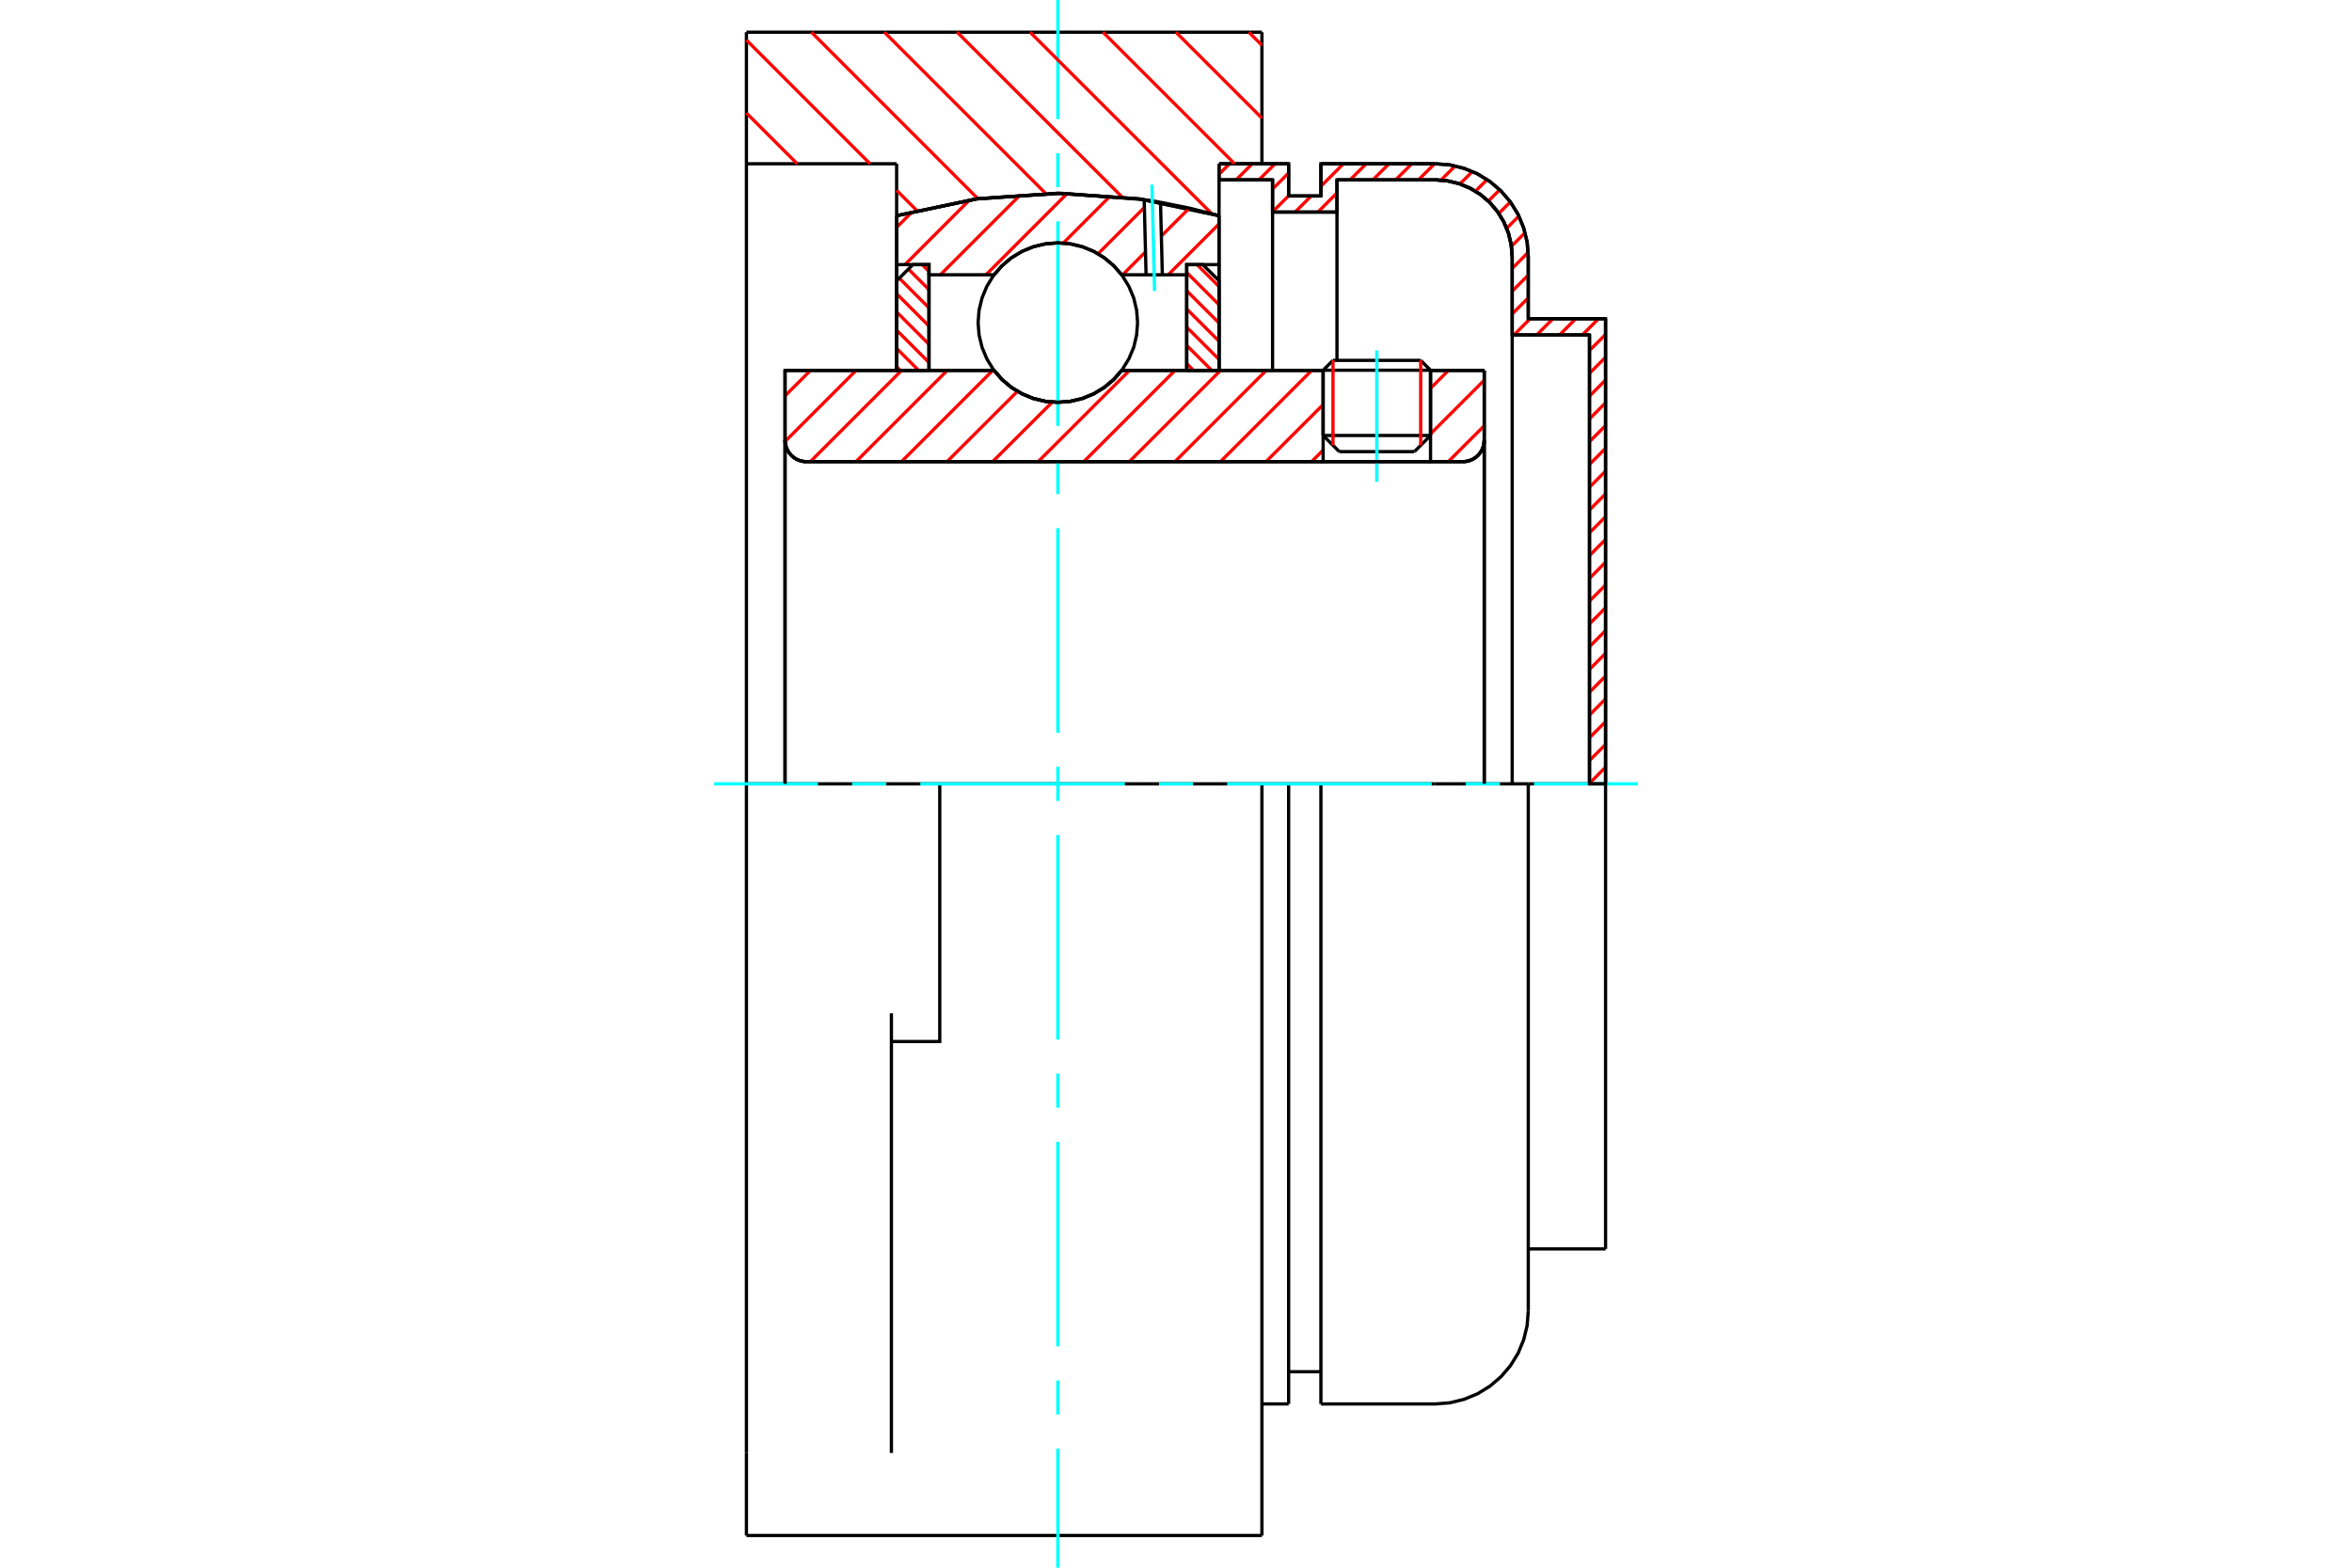 <?xml version="1.0" standalone="no"?>
<!DOCTYPE svg PUBLIC "-//W3C//DTD SVG 1.1//EN"
	"http://www.w3.org/Graphics/SVG/1.1/DTD/svg11.dtd">
<svg xmlns="http://www.w3.org/2000/svg" height="100%" width="100%" viewBox="0 0 36000 24000">
	<rect x="-1800" y="-1200" width="39600" height="26400" style="fill:#FFF"/>
	<g style="fill:none; fill-rule:evenodd" transform="matrix(1 0 0 1 0 0)">
		<g style="fill:none; stroke:#000; stroke-width:50; shape-rendering:geometricPrecision">
			<line x1="21896" y1="5668" x2="20252" y2="5668"/>
			<line x1="20403" y1="5517" x2="21745" y2="5517"/>
			<line x1="20252" y1="6667" x2="21896" y2="6667"/>
			<line x1="21649" y1="6914" x2="20499" y2="6914"/>
			<polyline points="22389,7068 22440,7064 22491,7052 22538,7033 22582,7006 22622,6972 22655,6933 22682,6889 22702,6841 22714,6791 22718,6740"/>
			<line x1="22718" y1="5671" x2="22718" y2="6740"/>
			<line x1="21896" y1="5671" x2="22718" y2="5671"/>
			<line x1="17168" y1="5671" x2="20252" y2="5671"/>
			<polyline points="15215,5671 15340,5813 15484,5934 15646,6031 15820,6102 16004,6145 16192,6159 16380,6145 16563,6102 16738,6031 16899,5934 17044,5813 17168,5671"/>
			<line x1="12016" y1="5671" x2="15215" y2="5671"/>
			<line x1="12016" y1="6740" x2="12016" y2="5671"/>
			<polyline points="12016,6740 12020,6791 12033,6841 12052,6889 12079,6933 12113,6972 12152,7006 12196,7033 12244,7052 12294,7064 12345,7068"/>
			<line x1="22389" y1="7068" x2="12345" y2="7068"/>
			<line x1="22718" y1="6740" x2="22718" y2="12000"/>
			<line x1="12016" y1="6740" x2="12016" y2="12000"/>
			<line x1="20403" y1="5517" x2="20252" y2="5668"/>
			<line x1="21896" y1="5668" x2="21745" y2="5517"/>
			<line x1="21649" y1="6914" x2="21896" y2="6667"/>
			<line x1="20252" y1="6667" x2="20499" y2="6914"/>
			<line x1="20252" y1="5668" x2="20252" y2="6667"/>
			<line x1="21896" y1="6667" x2="21896" y2="5668"/>
			<polyline points="22389,7068 22440,7064 22491,7052 22538,7033 22582,7006 22622,6972 22655,6933 22682,6889 22702,6841 22714,6791 22718,6740"/>
			<polyline points="12016,6740 12020,6791 12033,6841 12052,6889 12079,6933 12113,6972 12152,7006 12196,7033 12244,7052 12294,7064 12345,7068"/>
			<line x1="14384" y1="12000" x2="11425" y2="12000"/>
			<line x1="19315" y1="12000" x2="14384" y2="12000"/>
			<line x1="13724" y1="2507" x2="11425" y2="2507"/>
			<line x1="13724" y1="3302" x2="13724" y2="2507"/>
			<polyline points="18659,3302 17437,3045 16192,2959 14946,3045 13724,3302"/>
			<line x1="18659" y1="2507" x2="18659" y2="3302"/>
			<line x1="19315" y1="493" x2="19315" y2="2507"/>
			<line x1="11425" y1="493" x2="19315" y2="493"/>
			<line x1="11425" y1="2507" x2="11425" y2="493"/>
			<line x1="19315" y1="12000" x2="19315" y2="23507"/>
			<line x1="18659" y1="3302" x2="18659" y2="5671"/>
			<line x1="11425" y1="23507" x2="11425" y2="22244"/>
			<line x1="13724" y1="5671" x2="13724" y2="3302"/>
			<line x1="11425" y1="12000" x2="11425" y2="2507"/>
			<polyline points="11425,22244 11425,15512 11425,12000"/>
			<line x1="13644" y1="22244" x2="13644" y2="15512"/>
			<polyline points="13644,15945 14384,15945 14384,12000"/>
			<line x1="11425" y1="23507" x2="19315" y2="23507"/>
			<line x1="24329" y1="12000" x2="24329" y2="5127"/>
			<line x1="24575" y1="4880" x2="24575" y2="12000"/>
			<line x1="23392" y1="4880" x2="24575" y2="4880"/>
			<line x1="23392" y1="3931" x2="23392" y2="4880"/>
			<polyline points="23392,3931 23375,3708 23322,3491 23237,3284 23120,3094 22975,2924 22805,2779 22615,2662 22408,2577 22191,2524 21968,2507"/>
			<line x1="20218" y1="2507" x2="21968" y2="2507"/>
			<line x1="20218" y1="3000" x2="20218" y2="2507"/>
			<line x1="19724" y1="3000" x2="20218" y2="3000"/>
			<line x1="19724" y1="2507" x2="19724" y2="3000"/>
			<line x1="18659" y1="2507" x2="19724" y2="2507"/>
			<line x1="19478" y1="2753" x2="18659" y2="2753"/>
			<line x1="19478" y1="3247" x2="19478" y2="2753"/>
			<line x1="20464" y1="3247" x2="19478" y2="3247"/>
			<line x1="20464" y1="2753" x2="20464" y2="3247"/>
			<line x1="21968" y1="2753" x2="20464" y2="2753"/>
			<polyline points="23146,3931 23131,3747 23088,3567 23017,3396 22921,3239 22801,3098 22660,2978 22503,2882 22332,2811 22152,2768 21968,2753"/>
			<line x1="23146" y1="5127" x2="23146" y2="3931"/>
			<line x1="24329" y1="5127" x2="23146" y2="5127"/>
			<line x1="19724" y1="12000" x2="19315" y2="12000"/>
			<line x1="20218" y1="12000" x2="19724" y2="12000"/>
			<line x1="21968" y1="12000" x2="20218" y2="12000"/>
			<line x1="23392" y1="12000" x2="21968" y2="12000"/>
			<line x1="24575" y1="12000" x2="23392" y2="12000"/>
			<line x1="23146" y1="12000" x2="23146" y2="5127"/>
			<line x1="20464" y1="5517" x2="20464" y2="3247"/>
			<line x1="19478" y1="5671" x2="19478" y2="3247"/>
			<line x1="19724" y1="12000" x2="19724" y2="21493"/>
			<line x1="20218" y1="12000" x2="20218" y2="21493"/>
			<line x1="23392" y1="12000" x2="23392" y2="20069"/>
			<line x1="24575" y1="12000" x2="24575" y2="19120"/>
			<polyline points="23146,3931 23131,3747 23088,3567 23017,3396 22921,3239 22801,3098 22660,2978 22503,2882 22332,2811 22152,2768 21968,2753"/>
			<line x1="19724" y1="21000" x2="20218" y2="21000"/>
			<polyline points="20218,21493 21968,21493 22191,21476 22408,21423 22615,21338 22805,21221 22975,21076 23120,20906 23237,20716 23322,20509 23375,20292 23392,20069"/>
			<line x1="23392" y1="19120" x2="24575" y2="19120"/>
			<line x1="19315" y1="21493" x2="19724" y2="21493"/>
		</g>
		<g style="fill:none; stroke:#0FF; stroke-width:50; shape-rendering:geometricPrecision">
			<line x1="21074" y1="7376" x2="21074" y2="5364"/>
			<line x1="16192" y1="24000" x2="16192" y2="22177"/>
			<line x1="16192" y1="21655" x2="16192" y2="21134"/>
			<line x1="16192" y1="20612" x2="16192" y2="17480"/>
			<line x1="16192" y1="16958" x2="16192" y2="16436"/>
			<line x1="16192" y1="15914" x2="16192" y2="12783"/>
			<line x1="16192" y1="12261" x2="16192" y2="11739"/>
			<line x1="16192" y1="11217" x2="16192" y2="8086"/>
			<line x1="16192" y1="7564" x2="16192" y2="7042"/>
			<line x1="16192" y1="6520" x2="16192" y2="3388"/>
			<line x1="16192" y1="2866" x2="16192" y2="2345"/>
			<line x1="16192" y1="1823" x2="16192" y2="0"/>
			<line x1="10932" y1="12000" x2="12520" y2="12000"/>
			<line x1="13042" y1="12000" x2="13564" y2="12000"/>
			<line x1="14086" y1="12000" x2="17217" y2="12000"/>
			<line x1="17739" y1="12000" x2="18261" y2="12000"/>
			<line x1="18783" y1="12000" x2="21914" y2="12000"/>
			<line x1="22436" y1="12000" x2="22958" y2="12000"/>
			<line x1="23480" y1="12000" x2="25068" y2="12000"/>
		</g>
		<g style="fill:none; stroke:#F00; stroke-width:50; shape-rendering:geometricPrecision">
			<line x1="24575" y1="11745" x2="24329" y2="11992"/>
			<line x1="24575" y1="11397" x2="24329" y2="11643"/>
			<line x1="24575" y1="11048" x2="24329" y2="11294"/>
			<line x1="24575" y1="10699" x2="24329" y2="10946"/>
			<line x1="24575" y1="10350" x2="24329" y2="10597"/>
			<line x1="24575" y1="10002" x2="24329" y2="10248"/>
			<line x1="24575" y1="9653" x2="24329" y2="9900"/>
			<line x1="24575" y1="9304" x2="24329" y2="9551"/>
			<line x1="24575" y1="8956" x2="24329" y2="9202"/>
			<line x1="24575" y1="8607" x2="24329" y2="8854"/>
			<line x1="24575" y1="8258" x2="24329" y2="8505"/>
			<line x1="24575" y1="7910" x2="24329" y2="8156"/>
			<line x1="24575" y1="7561" x2="24329" y2="7807"/>
			<line x1="24575" y1="7212" x2="24329" y2="7459"/>
			<line x1="24575" y1="6863" x2="24329" y2="7110"/>
			<line x1="24575" y1="6515" x2="24329" y2="6761"/>
			<line x1="24575" y1="6166" x2="24329" y2="6413"/>
			<line x1="24575" y1="5817" x2="24329" y2="6064"/>
			<line x1="24575" y1="5469" x2="24329" y2="5715"/>
			<line x1="24575" y1="5120" x2="24329" y2="5366"/>
			<line x1="24466" y1="4880" x2="24220" y2="5127"/>
			<line x1="24118" y1="4880" x2="23871" y2="5127"/>
			<line x1="23769" y1="4880" x2="23522" y2="5127"/>
			<line x1="23420" y1="4880" x2="23174" y2="5127"/>
			<line x1="23392" y1="4560" x2="23146" y2="4806"/>
			<line x1="23392" y1="4211" x2="23146" y2="4457"/>
			<line x1="23390" y1="3864" x2="23146" y2="4109"/>
			<line x1="23343" y1="3562" x2="23134" y2="3771"/>
			<line x1="23248" y1="3308" x2="23062" y2="3495"/>
			<line x1="23118" y1="3091" x2="22940" y2="3268"/>
			<line x1="22955" y1="2905" x2="22780" y2="3079"/>
			<line x1="22762" y1="2749" x2="22583" y2="2927"/>
			<line x1="22536" y1="2626" x2="22346" y2="2816"/>
			<line x1="22273" y1="2541" x2="22056" y2="2757"/>
			<line x1="21958" y1="2507" x2="21711" y2="2753"/>
			<line x1="21609" y1="2507" x2="21362" y2="2753"/>
			<line x1="21260" y1="2507" x2="21014" y2="2753"/>
			<line x1="20912" y1="2507" x2="20665" y2="2753"/>
			<line x1="20464" y1="2954" x2="20172" y2="3247"/>
			<line x1="20563" y1="2507" x2="20218" y2="2852"/>
			<line x1="20070" y1="3000" x2="19823" y2="3247"/>
			<line x1="19724" y1="2997" x2="19478" y2="3243"/>
			<line x1="19724" y1="2648" x2="19478" y2="2894"/>
			<line x1="19517" y1="2507" x2="19270" y2="2753"/>
			<line x1="19168" y1="2507" x2="18921" y2="2753"/>
			<line x1="18819" y1="2507" x2="18659" y2="2667"/>
		</g>
		<g style="fill:none; stroke:#000; stroke-width:50; shape-rendering:geometricPrecision">
			<polyline points="18659,2507 19724,2507 19724,3000 20218,3000 20218,2507 21968,2507"/>
			<polyline points="23392,3931 23375,3708 23322,3491 23237,3284 23120,3094 22975,2924 22805,2779 22615,2662 22408,2577 22191,2524 21968,2507"/>
			<polyline points="23392,3931 23392,4880 24575,4880 24575,12000 24329,12000 24329,5127 23146,5127 23146,3931 23131,3747 23088,3567 23017,3396 22921,3239 22801,3098 22660,2978 22503,2882 22332,2811 22152,2768 21968,2753 20464,2753 20464,3247 19478,3247 19478,2753 18659,2753 18659,2507"/>
		</g>
		<g style="fill:none; stroke:#F00; stroke-width:50; shape-rendering:geometricPrecision">
			<line x1="19115" y1="493" x2="19315" y2="693"/>
			<line x1="17999" y1="493" x2="19315" y2="1809"/>
			<line x1="16883" y1="493" x2="18897" y2="2507"/>
			<line x1="15767" y1="493" x2="18549" y2="3274"/>
			<line x1="14651" y1="493" x2="17175" y2="3016"/>
			<line x1="13536" y1="493" x2="16007" y2="2964"/>
			<line x1="12420" y1="493" x2="14972" y2="3046"/>
			<line x1="11425" y1="614" x2="13317" y2="2507"/>
			<line x1="13724" y1="2914" x2="14033" y2="3223"/>
			<line x1="11425" y1="1730" x2="12202" y2="2507"/>
		</g>
		<g style="fill:none; stroke:#000; stroke-width:50; shape-rendering:geometricPrecision">
			<polyline points="18659,3302 17437,3045 16192,2959 14946,3045 13724,3302"/>
		</g>
		<g style="fill:none; stroke:#F00; stroke-width:50; shape-rendering:geometricPrecision">
			<line x1="21745" y1="5517" x2="21745" y2="6819"/>
			<line x1="20403" y1="6819" x2="20403" y2="5517"/>
			<line x1="13726" y1="5615" x2="13782" y2="5671"/>
			<line x1="13726" y1="5336" x2="14061" y2="5671"/>
			<line x1="13726" y1="5057" x2="14219" y2="5550"/>
			<line x1="13726" y1="4778" x2="14219" y2="5271"/>
			<line x1="13726" y1="4499" x2="14219" y2="4992"/>
			<line x1="13765" y1="4259" x2="14219" y2="4713"/>
			<line x1="13904" y1="4119" x2="14219" y2="4434"/>
			<line x1="14114" y1="4051" x2="14219" y2="4155"/>
		</g>
		<g style="fill:none; stroke:#000; stroke-width:50; shape-rendering:geometricPrecision">
			<polyline points="14219,5671 14219,4051 13973,4051 13726,4297 13726,5671 14219,5671"/>
		</g>
		<g style="fill:none; stroke:#F00; stroke-width:50; shape-rendering:geometricPrecision">
			<line x1="18322" y1="4051" x2="18658" y2="4386"/>
			<line x1="18164" y1="4172" x2="18658" y2="4665"/>
			<line x1="18164" y1="4451" x2="18658" y2="4944"/>
			<line x1="18164" y1="4730" x2="18658" y2="5223"/>
			<line x1="18164" y1="5009" x2="18658" y2="5502"/>
			<line x1="18164" y1="5288" x2="18548" y2="5671"/>
			<line x1="18164" y1="5566" x2="18269" y2="5671"/>
		</g>
		<g style="fill:none; stroke:#000; stroke-width:50; shape-rendering:geometricPrecision">
			<polyline points="18164,5671 18164,4051 18411,4051 18658,4297 18658,5671 18164,5671"/>
			<polyline points="17412,4939 17397,4748 17353,4562 17279,4385 17179,4221 17055,4076 16909,3951 16746,3851 16569,3778 16383,3733 16192,3718 16001,3733 15815,3778 15638,3851 15474,3951 15329,4076 15204,4221 15104,4385 15031,4562 14986,4748 14971,4939 14986,5130 15031,5316 15104,5493 15204,5656 15329,5802 15474,5926 15638,6026 15815,6100 16001,6144 16192,6159 16383,6144 16569,6100 16746,6026 16909,5926 17055,5802 17179,5656 17279,5493 17353,5316 17397,5130 17412,4939"/>
		</g>
		<g style="fill:none; stroke:#F00; stroke-width:50; shape-rendering:geometricPrecision">
			<line x1="18658" y1="3429" x2="17880" y2="4207"/>
			<line x1="18202" y1="3188" x2="17776" y2="3613"/>
			<line x1="17533" y1="3856" x2="17183" y2="4207"/>
			<line x1="17516" y1="3176" x2="16807" y2="3885"/>
			<line x1="16998" y1="2996" x2="16273" y2="3722"/>
			<line x1="16336" y1="2961" x2="15091" y2="4207"/>
			<line x1="15619" y1="2981" x2="14393" y2="4207"/>
			<line x1="14838" y1="3064" x2="13852" y2="4051"/>
			<line x1="13965" y1="3240" x2="13726" y2="3479"/>
		</g>
		<g style="fill:none; stroke:#000; stroke-width:50; shape-rendering:geometricPrecision">
			<polyline points="13726,5671 13726,4051 13726,3302"/>
			<polyline points="17513,3056 16244,2959 14973,3041 13726,3302"/>
			<polyline points="17763,3097 17639,3075 17513,3056"/>
			<polyline points="18658,3302 18213,3188 17763,3097"/>
			<polyline points="18658,3302 18658,4051 18164,4051 18164,4207 18164,5671"/>
			<polyline points="18164,4207 17791,4207 17542,4207 17168,4207 17044,4065 16899,3944 16738,3847 16563,3776 16380,3733 16192,3718 16004,3733 15820,3776 15646,3847 15484,3944 15340,4065 15215,4207 14219,4207 14219,5671"/>
			<polyline points="14219,4207 14219,4051 13726,4051"/>
			<line x1="18658" y1="4051" x2="18658" y2="5671"/>
		</g>
		<g style="fill:none; stroke:#0FF; stroke-width:50; shape-rendering:geometricPrecision">
			<line x1="17672" y1="4455" x2="17632" y2="2827"/>
		</g>
		<g style="fill:none; stroke:#000; stroke-width:50; shape-rendering:geometricPrecision">
			<line x1="17542" y1="4207" x2="17513" y2="3056"/>
			<line x1="17791" y1="4207" x2="17763" y2="3097"/>
		</g>
		<g style="fill:none; stroke:#F00; stroke-width:50; shape-rendering:geometricPrecision">
			<line x1="22718" y1="6518" x2="22167" y2="7068"/>
			<line x1="22718" y1="5820" x2="21896" y2="6642"/>
			<line x1="22170" y1="5671" x2="21896" y2="5945"/>
			<line x1="20252" y1="6891" x2="20075" y2="7068"/>
			<line x1="20252" y1="6194" x2="19377" y2="7068"/>
			<line x1="20077" y1="5671" x2="18680" y2="7068"/>
			<line x1="19380" y1="5671" x2="17983" y2="7068"/>
			<line x1="18682" y1="5671" x2="17285" y2="7068"/>
			<line x1="17985" y1="5671" x2="16588" y2="7068"/>
			<line x1="17288" y1="5671" x2="15890" y2="7068"/>
			<line x1="16106" y1="6156" x2="15193" y2="7068"/>
			<line x1="15573" y1="5991" x2="14495" y2="7068"/>
			<line x1="15195" y1="5671" x2="13798" y2="7068"/>
			<line x1="14498" y1="5671" x2="13101" y2="7068"/>
			<line x1="13800" y1="5671" x2="12403" y2="7068"/>
			<line x1="13103" y1="5671" x2="12017" y2="6757"/>
			<line x1="12406" y1="5671" x2="12016" y2="6060"/>
		</g>
		<g style="fill:none; stroke:#000; stroke-width:50; shape-rendering:geometricPrecision">
			<line x1="22718" y1="12000" x2="22718" y2="5671"/>
			<polyline points="22389,7068 22440,7064 22491,7052 22538,7033 22582,7006 22622,6972 22655,6933 22682,6889 22702,6841 22714,6791 22718,6740"/>
			<polyline points="22389,7068 21896,7068 21896,5671"/>
			<polyline points="21896,7068 20252,7068 20252,5671"/>
			<line x1="20252" y1="7068" x2="12345" y2="7068"/>
			<polyline points="12016,6740 12020,6791 12033,6841 12052,6889 12079,6933 12113,6972 12152,7006 12196,7033 12244,7052 12294,7064 12345,7068"/>
			<polyline points="12016,6740 12016,5671 12510,5671 15215,5671 15340,5813 15484,5934 15646,6031 15820,6102 16004,6145 16192,6159 16380,6145 16563,6102 16738,6031 16899,5934 17044,5813 17168,5671 20252,5671"/>
			<line x1="21896" y1="5671" x2="22718" y2="5671"/>
			<line x1="12016" y1="12000" x2="12016" y2="6740"/>
		</g>
	</g>
</svg>
